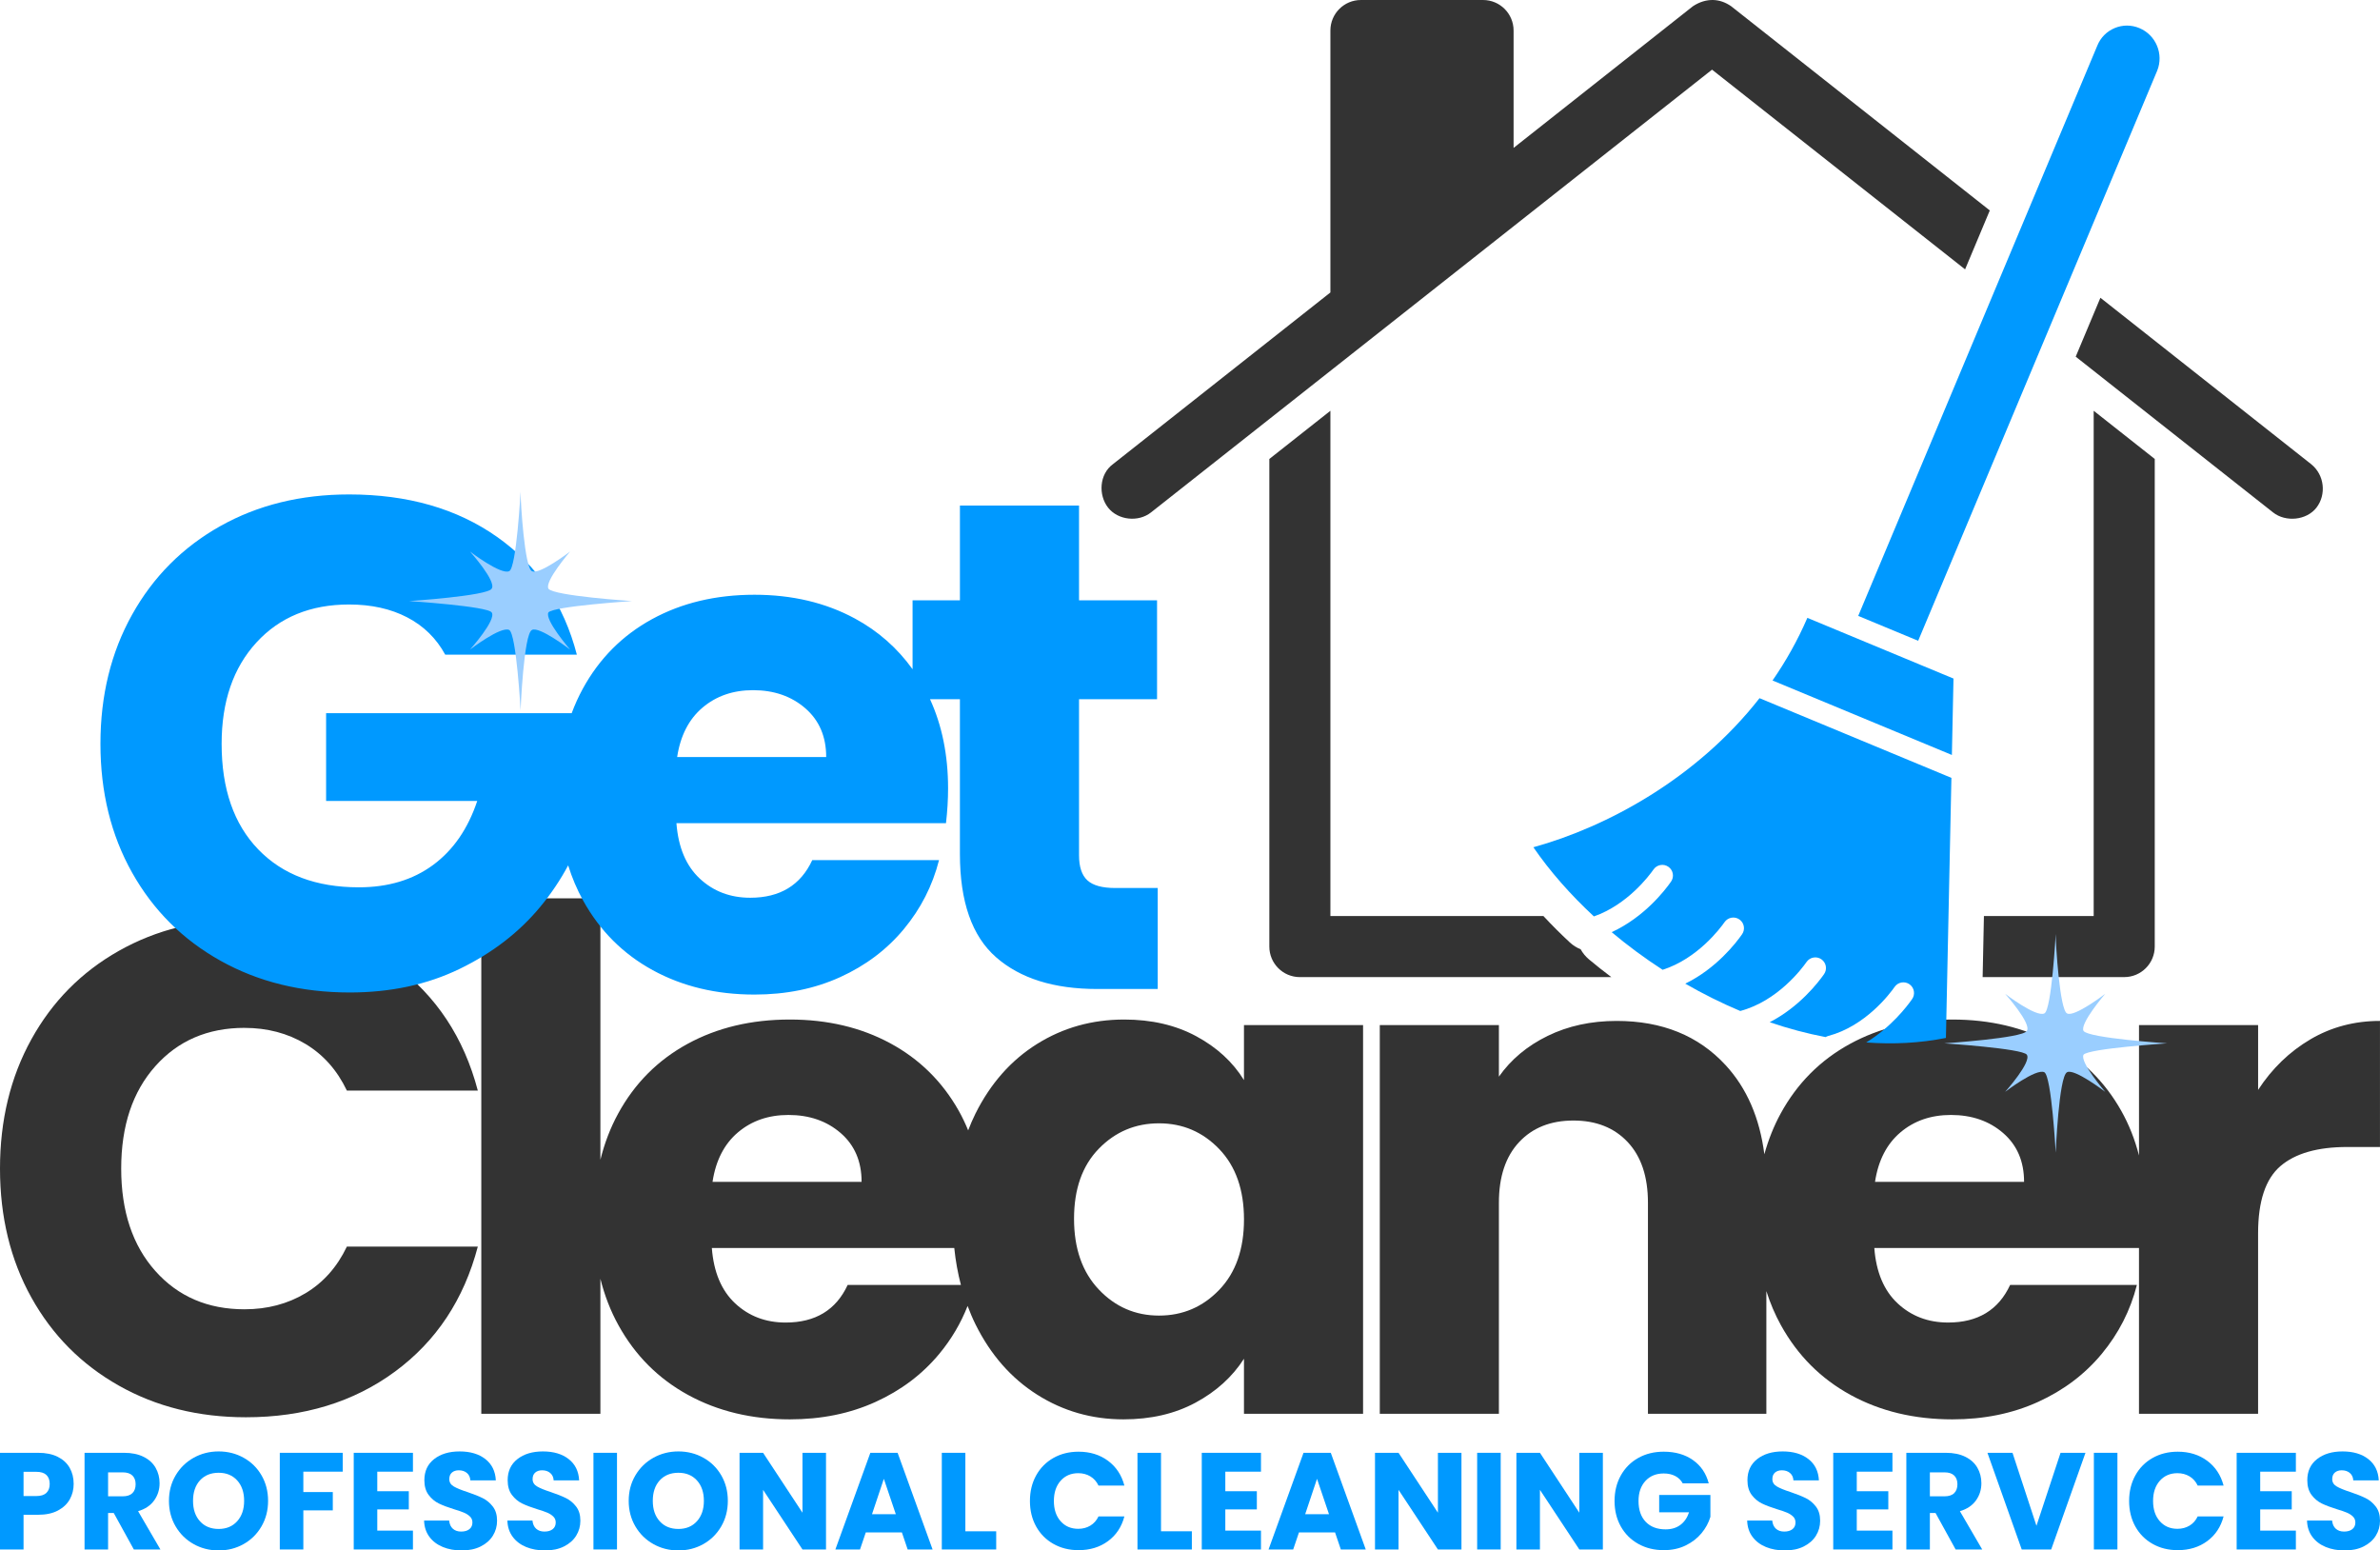 <?xml version="1.0" encoding="UTF-8"?><svg id="Layer_2" xmlns="http://www.w3.org/2000/svg" viewBox="0 0 473.984 308.745"><g id="Components"><g id="cf831f00-5f2d-46fb-8bfd-e1c27e4a6784_1"><path d="M48.689,204.688c4.53,0,8.576,1.065,12.137,3.19,3.559,2.129,6.311,5.226,8.254,9.294h26.078c-2.774-10.542-8.277-18.865-16.507-24.969-8.232-6.104-18.127-9.154-29.685-9.154-9.433,0-17.873,2.104-25.315,6.311-7.445,4.209-13.247,10.08-17.409,17.616-4.162,7.538-6.242,16.115-6.242,25.731s2.081,18.172,6.242,25.662c4.162,7.491,9.963,13.341,17.409,17.548,7.443,4.209,15.883,6.311,25.315,6.311,11.559,0,21.453-3.028,29.685-9.086,8.229-6.056,13.733-14.356,16.507-24.899h-26.078c-1.942,4.07-4.695,7.168-8.254,9.294-3.561,2.129-7.607,3.19-12.137,3.19-7.307,0-13.226-2.542-17.755-7.629-4.532-5.085-6.797-11.882-6.797-20.392s2.265-15.304,6.797-20.391c4.53-5.085,10.449-7.63,17.755-7.63Z" style="fill:#333;"/><path d="M247.744,215.092c-2.22-3.606-5.389-6.519-9.502-8.739-4.116-2.22-8.901-3.329-14.357-3.329-6.381,0-12.161,1.619-17.339,4.854-5.181,3.238-9.273,7.861-12.276,13.872-.54,1.08-1.014,2.202-1.456,3.344-.554-1.341-1.168-2.647-1.873-3.898-3.283-5.826-7.837-10.31-13.663-13.456-5.826-3.143-12.484-4.716-19.976-4.716-7.677,0-14.474,1.619-20.391,4.854-5.919,3.238-10.521,7.861-13.802,13.872-1.55,2.837-2.72,5.908-3.538,9.197v-52.061h-23.72v102.649h23.72v-26.887c.83,3.318,2.025,6.413,3.607,9.27,3.329,6.013,7.952,10.636,13.871,13.872,5.917,3.237,12.669,4.854,20.252,4.854,6.288,0,11.976-1.155,17.062-3.468,5.085-2.311,9.315-5.501,12.692-9.571,2.42-2.918,4.297-6.103,5.648-9.546.471,1.249.981,2.473,1.565,3.65,3.004,6.058,7.096,10.729,12.276,14.011,5.178,3.283,10.91,4.924,17.2,4.924,5.456,0,10.241-1.109,14.357-3.329,4.113-2.22,7.328-5.133,9.641-8.739v10.959h23.72v-77.403h-23.72v10.959ZM146.967,225.495c2.727-2.311,6.08-3.468,10.057-3.468,4.162,0,7.63,1.203,10.404,3.606,2.773,2.406,4.161,5.642,4.161,9.71h-29.685c.645-4.252,2.334-7.536,5.062-9.849ZM168.815,255.874c-2.312,4.993-6.429,7.49-12.346,7.49-3.978,0-7.33-1.27-10.057-3.814-2.728-2.543-4.278-6.219-4.647-11.028h48.282c.26,2.565.708,5.011,1.321,7.353h-22.553ZM242.819,256.845c-3.283,3.422-7.282,5.133-11.998,5.133s-8.718-1.734-11.999-5.202c-3.284-3.468-4.925-8.16-4.925-14.08s1.641-10.563,4.925-13.94c3.281-3.375,7.282-5.064,11.999-5.064s8.715,1.713,11.998,5.133c3.282,3.423,4.925,8.093,4.925,14.01s-1.643,10.591-4.925,14.011Z" style="fill:#333;"/><path d="M460.113,206.977c-4.162,2.451-7.63,5.805-10.404,10.057v-12.9h-23.72v25.965c-.818-3.181-1.988-6.154-3.537-8.903-3.283-5.826-7.837-10.31-13.663-13.456-5.826-3.143-12.484-4.716-19.975-4.716-7.678,0-14.475,1.619-20.392,4.854-5.919,3.238-10.521,7.861-13.802,13.872-1.376,2.519-2.446,5.228-3.245,8.104-.93-7.247-3.495-13.166-7.713-17.744-5.409-5.872-12.646-8.809-21.709-8.809-5.087,0-9.664.995-13.732,2.982-4.07,1.989-7.307,4.694-9.71,8.114v-10.265h-23.721v77.403h23.721v-42.031c0-5.178,1.34-9.2,4.022-12.067,2.682-2.866,6.288-4.301,10.82-4.301,4.529,0,8.136,1.435,10.819,4.301,2.682,2.867,4.022,6.89,4.022,12.067v42.031h23.582v-24.428c.763,2.397,1.727,4.671,2.912,6.81,3.329,6.013,7.952,10.636,13.871,13.872,5.917,3.237,12.669,4.854,20.253,4.854,6.287,0,11.975-1.155,17.061-3.468,5.085-2.311,9.315-5.501,12.692-9.571,3.375-4.068,5.709-8.646,7.005-13.732h-25.246c-2.312,4.993-6.429,7.49-12.346,7.49-3.977,0-7.33-1.27-10.057-3.814-2.728-2.543-4.278-6.219-4.646-11.028h52.711v33.015h23.72v-35.928c0-6.381,1.478-10.841,4.439-13.386,2.958-2.542,7.397-3.814,13.316-3.814h6.519v-25.107c-5.087,0-9.71,1.227-13.871,3.676ZM373.416,235.344c.645-4.252,2.334-7.536,5.062-9.849,2.727-2.311,6.08-3.468,10.058-3.468,4.161,0,7.629,1.203,10.403,3.606,2.774,2.406,4.161,5.642,4.161,9.71h-29.685Z" style="fill:#333;"/><path d="M13.903,298.558c-.512.923-1.298,1.668-2.358,2.235-1.06.567-2.377.85-3.949.85h-2.907v6.91H0v-19.25h7.596c1.536,0,2.833.265,3.894.795,1.06.53,1.855,1.261,2.386,2.194.53.932.795,2.002.795,3.208,0,1.115-.256,2.135-.768,3.058ZM9.241,297.283c.439-.421.658-1.015.658-1.782s-.219-1.362-.658-1.782c-.439-.42-1.106-.63-2.002-.63h-2.55v4.826h2.55c.895,0,1.563-.21,2.002-.63Z" style="fill:#09f;"/><path d="M26.654,308.553l-4.004-7.267h-1.124v7.267h-4.689v-19.25h7.87c1.517,0,2.811.265,3.88.795,1.069.53,1.869,1.257,2.399,2.18.53.923.795,1.952.795,3.085,0,1.28-.361,2.423-1.083,3.428-.723,1.006-1.787,1.719-3.195,2.139l4.442,7.623h-5.293ZM21.526,297.968h2.907c.859,0,1.503-.21,1.933-.631.43-.42.645-1.014.645-1.782,0-.731-.215-1.307-.645-1.728-.43-.42-1.074-.63-1.933-.63h-2.907v4.771Z" style="fill:#09f;"/><path d="M38.569,307.484c-1.508-.841-2.706-2.016-3.592-3.524-.887-1.508-1.33-3.204-1.33-5.087s.443-3.574,1.33-5.073c.886-1.499,2.084-2.669,3.592-3.51,1.508-.84,3.167-1.261,4.977-1.261s3.469.421,4.977,1.261c1.508.841,2.696,2.011,3.565,3.51.868,1.499,1.302,3.191,1.302,5.073s-.439,3.579-1.316,5.087-2.066,2.683-3.565,3.524c-1.499.841-3.154,1.261-4.964,1.261s-3.469-.42-4.977-1.261ZM47.234,302.932c.923-1.024,1.385-2.376,1.385-4.059,0-1.7-.462-3.057-1.385-4.072-.923-1.015-2.153-1.522-3.688-1.522-1.554,0-2.793.503-3.716,1.508-.923,1.006-1.385,2.368-1.385,4.086,0,1.7.461,3.058,1.385,4.072.923,1.014,2.162,1.522,3.716,1.522,1.536,0,2.765-.511,3.688-1.536Z" style="fill:#09f;"/><path d="M68.253,289.303v3.757h-7.843v4.059h5.868v3.647h-5.868v7.788h-4.689v-19.25h12.532Z" style="fill:#09f;"/><path d="M75.136,293.06v3.894h6.28v3.62h-6.28v4.223h7.102v3.757h-11.791v-19.25h11.791v3.757h-7.102Z" style="fill:#09f;"/><path d="M88.188,308.06c-1.115-.457-2.006-1.133-2.673-2.029-.667-.896-1.02-1.974-1.056-3.236h4.991c.073.713.32,1.257.74,1.631.421.375.969.562,1.646.562.695,0,1.243-.16,1.645-.48.402-.32.603-.763.603-1.33,0-.475-.16-.868-.48-1.179-.32-.311-.713-.567-1.179-.768-.466-.201-1.129-.429-1.988-.685-1.243-.384-2.258-.768-3.044-1.152-.786-.384-1.463-.95-2.029-1.7-.567-.75-.85-1.728-.85-2.934,0-1.792.648-3.195,1.947-4.209,1.298-1.014,2.989-1.522,5.073-1.522,2.121,0,3.83.507,5.128,1.522,1.298,1.015,1.992,2.427,2.084,4.237h-5.073c-.037-.621-.265-1.111-.685-1.467-.421-.357-.96-.535-1.618-.535-.567,0-1.024.151-1.371.453s-.521.736-.521,1.302c0,.622.292,1.106.877,1.453.585.348,1.499.723,2.742,1.124,1.243.421,2.253.823,3.03,1.207.777.384,1.449.942,2.016,1.673.567.732.85,1.673.85,2.825,0,1.097-.279,2.094-.837,2.989-.558.896-1.367,1.609-2.427,2.139-1.06.53-2.313.795-3.757.795-1.408,0-2.669-.228-3.784-.685Z" style="fill:#09f;"/><path d="M104.778,308.06c-1.115-.457-2.006-1.133-2.673-2.029-.667-.896-1.02-1.974-1.056-3.236h4.991c.073.713.32,1.257.74,1.631.421.375.969.562,1.646.562.695,0,1.243-.16,1.645-.48.402-.32.603-.763.603-1.33,0-.475-.16-.868-.48-1.179-.32-.311-.713-.567-1.179-.768-.466-.201-1.129-.429-1.988-.685-1.243-.384-2.258-.768-3.044-1.152-.786-.384-1.463-.95-2.029-1.7-.567-.75-.85-1.728-.85-2.934,0-1.792.648-3.195,1.947-4.209,1.298-1.014,2.989-1.522,5.073-1.522,2.121,0,3.83.507,5.128,1.522,1.298,1.015,1.992,2.427,2.084,4.237h-5.073c-.037-.621-.265-1.111-.685-1.467-.421-.357-.96-.535-1.618-.535-.567,0-1.024.151-1.371.453-.347.302-.521.736-.521,1.302,0,.622.292,1.106.877,1.453.585.348,1.499.723,2.742,1.124,1.243.421,2.253.823,3.03,1.207.777.384,1.449.942,2.016,1.673.567.732.85,1.673.85,2.825,0,1.097-.279,2.094-.837,2.989-.558.896-1.367,1.609-2.427,2.139-1.06.53-2.313.795-3.757.795-1.408,0-2.669-.228-3.784-.685Z" style="fill:#09f;"/><path d="M122.877,289.303v19.25h-4.689v-19.25h4.689Z" style="fill:#09f;"/><path d="M130.13,307.484c-1.508-.841-2.706-2.016-3.592-3.524-.887-1.508-1.33-3.204-1.33-5.087s.443-3.574,1.33-5.073c.886-1.499,2.084-2.669,3.592-3.51,1.508-.84,3.167-1.261,4.977-1.261s3.469.421,4.977,1.261c1.508.841,2.696,2.011,3.565,3.51.868,1.499,1.302,3.191,1.302,5.073s-.439,3.579-1.316,5.087-2.066,2.683-3.565,3.524c-1.499.841-3.154,1.261-4.964,1.261s-3.469-.42-4.977-1.261ZM138.795,302.932c.923-1.024,1.385-2.376,1.385-4.059,0-1.7-.462-3.057-1.385-4.072-.923-1.015-2.153-1.522-3.688-1.522-1.554,0-2.793.503-3.716,1.508-.923,1.006-1.385,2.368-1.385,4.086,0,1.7.461,3.058,1.385,4.072.923,1.014,2.162,1.522,3.716,1.522,1.536,0,2.765-.511,3.688-1.536Z" style="fill:#09f;"/><path d="M164.503,308.553h-4.689l-7.843-11.874v11.874h-4.689v-19.25h4.689l7.843,11.928v-11.928h4.689v19.25Z" style="fill:#09f;"/><path d="M179.612,305.153h-7.185l-1.152,3.4h-4.908l6.965-19.25h5.43l6.965,19.25h-4.963l-1.152-3.4ZM178.406,301.533l-2.386-7.048-2.358,7.048h4.744Z" style="fill:#09f;"/><path d="M192.254,304.933h6.143v3.62h-10.832v-19.25h4.689v15.63Z" style="fill:#09f;"/><path d="M206.348,293.814c.822-1.49,1.97-2.651,3.441-3.483,1.471-.832,3.14-1.248,5.005-1.248,2.285,0,4.242.603,5.868,1.81,1.627,1.206,2.715,2.852,3.264,4.936h-5.155c-.384-.804-.928-1.416-1.632-1.837-.704-.42-1.504-.631-2.4-.631-1.444,0-2.615.503-3.51,1.508-.896,1.006-1.344,2.349-1.344,4.031s.448,3.026,1.344,4.031c.895,1.006,2.065,1.508,3.51,1.508.896,0,1.695-.21,2.4-.631.704-.42,1.248-1.033,1.632-1.837h5.155c-.548,2.084-1.637,3.725-3.264,4.922-1.627,1.198-3.583,1.796-5.868,1.796-1.864,0-3.533-.415-5.005-1.248-1.471-.832-2.619-1.988-3.441-3.469-.822-1.481-1.234-3.171-1.234-5.073s.411-3.596,1.234-5.087Z" style="fill:#09f;"/><path d="M231.22,304.933h6.142v3.62h-10.831v-19.25h4.689v15.63Z" style="fill:#09f;"/><path d="M244.025,293.06v3.894h6.28v3.62h-6.28v4.223h7.102v3.757h-11.791v-19.25h11.791v3.757h-7.102Z" style="fill:#09f;"/><path d="M265.88,305.153h-7.185l-1.152,3.4h-4.908l6.965-19.25h5.429l6.965,19.25h-4.964l-1.152-3.4ZM264.674,301.533l-2.386-7.048-2.359,7.048h4.744Z" style="fill:#09f;"/><path d="M291.054,308.553h-4.689l-7.843-11.874v11.874h-4.689v-19.25h4.689l7.843,11.928v-11.928h4.689v19.25Z" style="fill:#09f;"/><path d="M298.869,289.303v19.25h-4.689v-19.25h4.689Z" style="fill:#09f;"/><path d="M319.216,308.553h-4.689l-7.843-11.874v11.874h-4.689v-19.25h4.689l7.843,11.928v-11.928h4.689v19.25Z" style="fill:#09f;"/><path d="M335.121,295.391c-.347-.64-.846-1.129-1.495-1.467-.649-.338-1.412-.507-2.29-.507-1.518,0-2.733.498-3.647,1.494-.914.997-1.372,2.327-1.372,3.99,0,1.773.48,3.158,1.44,4.154.959.996,2.28,1.494,3.962,1.494,1.152,0,2.126-.292,2.92-.877.795-.585,1.376-1.426,1.742-2.523h-5.951v-3.455h10.201v4.36c-.347,1.17-.937,2.258-1.769,3.263-.832,1.006-1.888,1.819-3.167,2.441-1.28.622-2.725.932-4.333.932-1.901,0-3.597-.415-5.087-1.248-1.491-.832-2.651-1.988-3.483-3.469-.832-1.481-1.248-3.171-1.248-5.073s.416-3.596,1.248-5.087c.831-1.49,1.988-2.651,3.469-3.483,1.481-.832,3.171-1.248,5.073-1.248,2.303,0,4.246.558,5.828,1.673,1.581,1.115,2.628,2.66,3.14,4.634h-5.183Z" style="fill:#09f;"/><path d="M351.684,308.06c-1.116-.457-2.007-1.133-2.674-2.029-.667-.896-1.019-1.974-1.056-3.236h4.991c.073.713.32,1.257.741,1.631.42.375.968.562,1.645.562.695,0,1.243-.16,1.646-.48.402-.32.603-.763.603-1.33,0-.475-.161-.868-.48-1.179-.32-.311-.713-.567-1.179-.768-.466-.201-1.13-.429-1.989-.685-1.243-.384-2.258-.768-3.043-1.152-.786-.384-1.463-.95-2.03-1.7-.567-.75-.85-1.728-.85-2.934,0-1.792.649-3.195,1.947-4.209,1.298-1.014,2.989-1.522,5.073-1.522,2.121,0,3.83.507,5.128,1.522,1.298,1.015,1.992,2.427,2.084,4.237h-5.074c-.037-.621-.265-1.111-.685-1.467-.421-.357-.959-.535-1.618-.535-.567,0-1.024.151-1.371.453s-.521.736-.521,1.302c0,.622.292,1.106.878,1.453.585.348,1.498.723,2.742,1.124,1.243.421,2.253.823,3.03,1.207.777.384,1.448.942,2.015,1.673.567.732.85,1.673.85,2.825,0,1.097-.279,2.094-.836,2.989-.557.896-1.367,1.609-2.426,2.139-1.06.53-2.313.795-3.757.795-1.408,0-2.669-.228-3.784-.685Z" style="fill:#09f;"/><path d="M369.782,293.06v3.894h6.28v3.62h-6.28v4.223h7.102v3.757h-11.791v-19.25h11.791v3.757h-7.102Z" style="fill:#09f;"/><path d="M389.47,308.553l-4.004-7.267h-1.124v7.267h-4.689v-19.25h7.87c1.517,0,2.81.265,3.88.795,1.069.53,1.869,1.257,2.4,2.18.53.923.795,1.952.795,3.085,0,1.28-.361,2.423-1.083,3.428-.722,1.006-1.787,1.719-3.195,2.139l4.443,7.623h-5.293ZM384.342,297.968h2.907c.859,0,1.504-.21,1.933-.631.43-.42.645-1.014.645-1.782,0-.731-.215-1.307-.645-1.728-.43-.42-1.074-.63-1.933-.63h-2.907v4.771Z" style="fill:#09f;"/><path d="M415.329,289.303l-6.828,19.25h-5.868l-6.828-19.25h4.991l4.771,14.534,4.799-14.534h4.963Z" style="fill:#09f;"/><path d="M421.691,289.303v19.25h-4.689v-19.25h4.689Z" style="fill:#09f;"/><path d="M425.255,293.814c.823-1.49,1.97-2.651,3.442-3.483,1.471-.832,3.14-1.248,5.005-1.248,2.285,0,4.241.603,5.868,1.81,1.627,1.206,2.715,2.852,3.264,4.936h-5.155c-.384-.804-.928-1.416-1.632-1.837-.704-.42-1.504-.631-2.4-.631-1.444,0-2.615.503-3.51,1.508-.896,1.006-1.344,2.349-1.344,4.031s.448,3.026,1.344,4.031c.895,1.006,2.065,1.508,3.51,1.508.896,0,1.695-.21,2.4-.631.704-.42,1.248-1.033,1.632-1.837h5.155c-.548,2.084-1.637,3.725-3.264,4.922-1.627,1.198-3.583,1.796-5.868,1.796-1.865,0-3.533-.415-5.005-1.248-1.472-.832-2.619-1.988-3.442-3.469-.822-1.481-1.234-3.171-1.234-5.073s.412-3.596,1.234-5.087Z" style="fill:#09f;"/><path d="M450.127,293.06v3.894h6.28v3.62h-6.28v4.223h7.102v3.757h-11.791v-19.25h11.791v3.757h-7.102Z" style="fill:#09f;"/><path d="M463.18,308.06c-1.116-.457-2.007-1.133-2.674-2.029-.667-.896-1.019-1.974-1.056-3.236h4.991c.073.713.32,1.257.741,1.631.42.375.968.562,1.645.562.695,0,1.243-.16,1.646-.48.402-.32.603-.763.603-1.33,0-.475-.161-.868-.48-1.179-.32-.311-.713-.567-1.179-.768-.466-.201-1.13-.429-1.989-.685-1.243-.384-2.258-.768-3.043-1.152-.786-.384-1.463-.95-2.03-1.7-.567-.75-.85-1.728-.85-2.934,0-1.792.649-3.195,1.947-4.209,1.298-1.014,2.989-1.522,5.073-1.522,2.121,0,3.83.507,5.128,1.522,1.298,1.015,1.992,2.427,2.084,4.237h-5.074c-.037-.621-.265-1.111-.685-1.467-.421-.357-.959-.535-1.618-.535-.567,0-1.024.151-1.371.453s-.521.736-.521,1.302c0,.622.292,1.106.878,1.453.585.348,1.498.723,2.742,1.124,1.243.421,2.253.823,3.03,1.207.777.384,1.448.942,2.015,1.673.567.732.85,1.673.85,2.825,0,1.097-.279,2.094-.836,2.989-.557.896-1.367,1.609-2.426,2.139-1.06.53-2.313.795-3.757.795-1.408,0-2.669-.228-3.784-.685Z" style="fill:#09f;"/><path d="M222.106,176.832c-2.59,0-4.439-.507-5.548-1.525-1.11-1.017-1.665-2.682-1.665-4.994v-31.072h15.536v-19.697h-15.536v-18.865h-23.72v18.865h-9.433v13.724c-3.031-4.223-6.859-7.605-11.513-10.117-5.826-3.143-12.484-4.716-19.975-4.716-7.677,0-14.474,1.619-20.391,4.854-5.919,3.238-10.521,7.861-13.802,13.872-.846,1.55-1.579,3.17-2.207,4.854h-48.908v17.479h30.101c-1.851,5.549-4.786,9.803-8.808,12.762-4.023,2.961-8.947,4.439-14.773,4.439-8.509,0-15.19-2.519-20.044-7.56-4.855-5.039-7.283-12.044-7.283-21.016,0-8.414,2.311-15.142,6.936-20.183,4.623-5.039,10.772-7.561,18.449-7.561,4.439,0,8.299.856,11.583,2.566,3.281,1.713,5.802,4.186,7.56,7.422h26.217c-2.59-9.988-7.885-17.802-15.883-23.443-8-5.64-17.825-8.461-29.477-8.461-9.619,0-18.171,2.104-25.662,6.311-7.491,4.209-13.34,10.08-17.547,17.616-4.209,7.538-6.311,16.115-6.311,25.731s2.103,18.172,6.311,25.662c4.207,7.491,10.079,13.341,17.617,17.548,7.536,4.209,16.113,6.311,25.731,6.311,8.137,0,15.443-1.571,21.917-4.717,6.472-3.143,11.812-7.258,16.021-12.345,2.182-2.638,4.028-5.391,5.551-8.254.772,2.47,1.762,4.807,2.979,7.005,3.329,6.013,7.952,10.636,13.871,13.872,5.918,3.237,12.669,4.854,20.252,4.854,6.288,0,11.975-1.155,17.062-3.468,5.085-2.311,9.315-5.501,12.692-9.571,3.374-4.068,5.709-8.646,7.005-13.732h-25.246c-2.313,4.993-6.429,7.49-12.346,7.49-3.978,0-7.331-1.27-10.057-3.814-2.728-2.543-4.278-6.219-4.647-11.028h53.683c.278-2.403.416-4.716.416-6.936,0-6.627-1.207-12.542-3.596-17.756h5.954v30.795c0,9.526,2.404,16.393,7.213,20.6,4.808,4.209,11.514,6.311,20.114,6.311h12.068v-20.114h-8.462ZM134.855,150.754c.645-4.252,2.334-7.536,5.063-9.849,2.727-2.311,6.08-3.468,10.057-3.468,4.162,0,7.629,1.203,10.404,3.606,2.774,2.406,4.161,5.642,4.161,9.71h-29.685Z" style="fill:#09f;"/><path d="M316.429,191.028c-.674-.567-1.225-1.244-1.638-1.993-.785-.316-1.519-.776-2.161-1.371-1.85-1.716-3.601-3.469-5.256-5.251h-42.421v-100.613l-12.161,9.595v97.099c0,3.361,2.72,6.08,6.08,6.08h62.033c-1.534-1.154-3.035-2.334-4.477-3.547Z" style="fill:#333;"/><path d="M416.964,182.413h-21.859l-.257,12.161h28.196c3.361,0,6.08-2.72,6.08-6.08v-97.099l-12.161-9.595v100.613Z" style="fill:#333;"/><path d="M409.401,185.983s-.821,15.205-2.261,15.822c-1.645.821-7.809-3.903-7.809-3.903,0,0,5.343,5.959,4.315,7.397-.821,1.437-16.438,2.466-16.438,2.466,0,0,15.614,1.028,16.438,2.261,1.028,1.437-4.315,7.397-4.315,7.397,0,0,6.164-4.726,7.809-3.903,1.437.821,2.261,16.026,2.261,16.026,0,0,.616-15.205,2.261-16.026,1.437-.821,7.601,3.903,7.601,3.903,0,0-5.136-5.959-4.315-7.397,1.028-1.233,16.643-2.261,16.643-2.261,0,0-15.614-1.028-16.643-2.466-.821-1.437,4.315-7.397,4.315-7.397,0,0-6.164,4.726-7.601,3.903-1.437-.616-2.261-13.561-2.261-15.822Z" style="fill:#9aceff; fill-rule:evenodd;"/><path d="M103.674,97.911s-.821,15.205-2.261,15.822c-1.645.821-7.809-3.903-7.809-3.903,0,0,5.343,5.959,4.315,7.397-.821,1.437-16.438,2.466-16.438,2.466,0,0,15.614,1.028,16.438,2.261,1.028,1.437-4.315,7.397-4.315,7.397,0,0,6.164-4.726,7.809-3.903,1.437.821,2.261,16.026,2.261,16.026,0,0,.616-15.205,2.261-16.026,1.437-.821,7.601,3.903,7.601,3.903,0,0-5.136-5.959-4.315-7.397,1.028-1.233,16.643-2.261,16.643-2.261,0,0-15.614-1.028-16.643-2.466-.821-1.437,4.315-7.397,4.315-7.397,0,0-6.164,4.726-7.601,3.903-1.437-.616-2.261-13.561-2.261-15.822Z" style="fill:#9aceff; fill-rule:evenodd;"/><path d="M460.286,92.442l-41.984-33.145-4.918,11.728,39.301,31.013c2.518,1.995,6.686,1.579,8.646-.95,1.995-2.577,1.615-6.508-1.045-8.646Z" style="fill:#333;"/><path d="M391.354,53.64l4.92-11.734L344.758,1.235c-1.14-.784-2.34-1.211-3.61-1.235l-0.0.001c-1.271-.024-2.636.344-3.99,1.235l-35.722,28.217V6.081C301.434,2.72,298.715.001,295.354.001h-24.322c-3.361,0-6.08,2.72-6.08,6.08v52.158l-43.323,34.203c-2.708,1.995-2.921,6.14-.95,8.646,1.983,2.518,6.033,2.945,8.551.95L340.957,13.871l50.397,39.769Z" style="fill:#333;"/><polygon points="389.043 135.122 385.565 133.678 385.565 133.678 389.043 135.122"/><path d="M336.068,182.907c-.035-.016-.072-.029-.108-.043.036.014.072.026.108.043Z"/><path d="M335.702,182.782c-.039-.009-.077-.019-.117-.026.039.007.078.017.117.026Z"/><path d="M335.282,182.721c-.023-.001-.045-.005-.068-.005.023 0.0.045.004.068.005Z"/><path d="M335.126,182.724c-.126.004-.251.018-.374.044.123-.026.248-.04.374-.044Z"/><path d="M334.604,182.809c-.1.029-.198.064-.293.108.096-.044.193-.079.293-.108Z"/><path d="M334.163,182.991c-.094.052-.183.114-.269.181.086-.067.175-.129.269-.181Z"/><path d="M333.776,183.264c-.118.107-.23.224-.325.361.095-.136.206-.254.325-.361Z"/><path d="M321.925,172.419c-.035-.016-.072-.029-.108-.043.036.014.072.026.108.043Z"/><path d="M321.558,172.294c-.039-.009-.077-.019-.116-.026.039.007.077.017.116.026Z"/><path d="M321.138,172.234c-.022-.001-.045-.005-.067-.005.022 0.0.044.004.067.005Z"/><path d="M320.981,172.236c-.125.004-.25.018-.372.044.123-.026.247-.04.372-.044Z"/><path d="M320.46,172.322c-.1.029-.198.064-.292.108.095-.044.192-.079.292-.108Z"/><path d="M320.019,172.504c-.094.052-.183.114-.269.181.086-.067.174-.128.269-.181Z"/><path d="M319.632,172.777c-.118.107-.23.224-.325.361.095-.136.206-.254.325-.361Z"/><path d="M329.569,188.001c-.526.485-1.101.979-1.72,1.462.619-.484,1.194-.977,1.72-1.462Z"/><path d="M349.782,191.558c.095-.136.206-.254.325-.361-.118.107-.23.224-.325.361Z"/><path d="M350.225,191.105c.086-.067.175-.128.269-.181-.094.052-.183.114-.269.181Z"/><path d="M350.642,190.851c.095-.044.193-.079.293-.108-.1.029-.198.064-.293.108Z"/><path d="M351.084,190.701c.123-.026.248-.04.374-.044-.126.004-.251.018-.374.044Z"/><path d="M351.546,190.65c.023 0.0.045.004.068.005-.023-.001-.045-.005-.068-.005Z"/><path d="M351.916,190.688c.039.007.078.017.117.026-.039-.009-.077-.019-.117-.026Z"/><path d="M352.292,190.797c.036.014.072.026.108.043-.035-.016-.072-.029-.108-.043Z"/><path d="M380.8,198.958c-1.059,1.52-4.207,5.607-9.135,8.631,5.37.394,10.703.137,15.871-.902l1.093-51.788-38.215-15.867c-12.49,15.972-30.338,25.623-45.038,29.686,3.299,4.802,7.397,9.453,12.054,13.773,6.694-2.336,11.035-8.149,11.878-9.354.67-.961,1.997-1.199,2.958-.528s1.197,1.992.527,2.953c-1.24,1.778-5.345,7.079-11.822,10.065,3.182,2.675,6.583,5.183,10.148,7.494,6.955-2.226,11.471-8.262,12.333-9.496.67-.961,1.997-1.199,2.958-.528.961.67,1.197,1.992.526,2.953-1.211,1.734-5.125,6.811-11.309,9.829,3.531,2.036,7.2,3.863,10.948,5.444,7.457-1.974,12.313-8.48,13.208-9.765.67-.961,1.997-1.199,2.958-.528.961.67,1.197,1.992.527,2.953-1.177,1.687-4.925,6.534-10.825,9.578,3.671,1.254,7.394,2.249,11.132,2.96.164-.095.334-.177.527-.226,7.454-1.968,12.318-8.482,13.216-9.768.67-.961,1.997-1.199,2.958-.528.963.675,1.199,1.997.524,2.96l.001-.001Z" style="fill:#09f;"/><path d="M382.356,132.346l-15.852-6.584-6.564-2.725c-1.935,4.491-4.285,8.641-6.935,12.472l35.718,14.831.32-15.218-6.687-2.776Z" style="fill:#09f;"/><path d="M426.058,5.593c-1.591-.665-3.338-.663-4.917-.004-1.584.662-2.812,1.904-3.457,3.503l-47.614,113.556,5.162,2.142,6.777,2.813,47.601-113.523c1.34-3.31-.252-7.12-3.552-8.486l0-.001Z" style="fill:#09f;"/></g></g></svg>